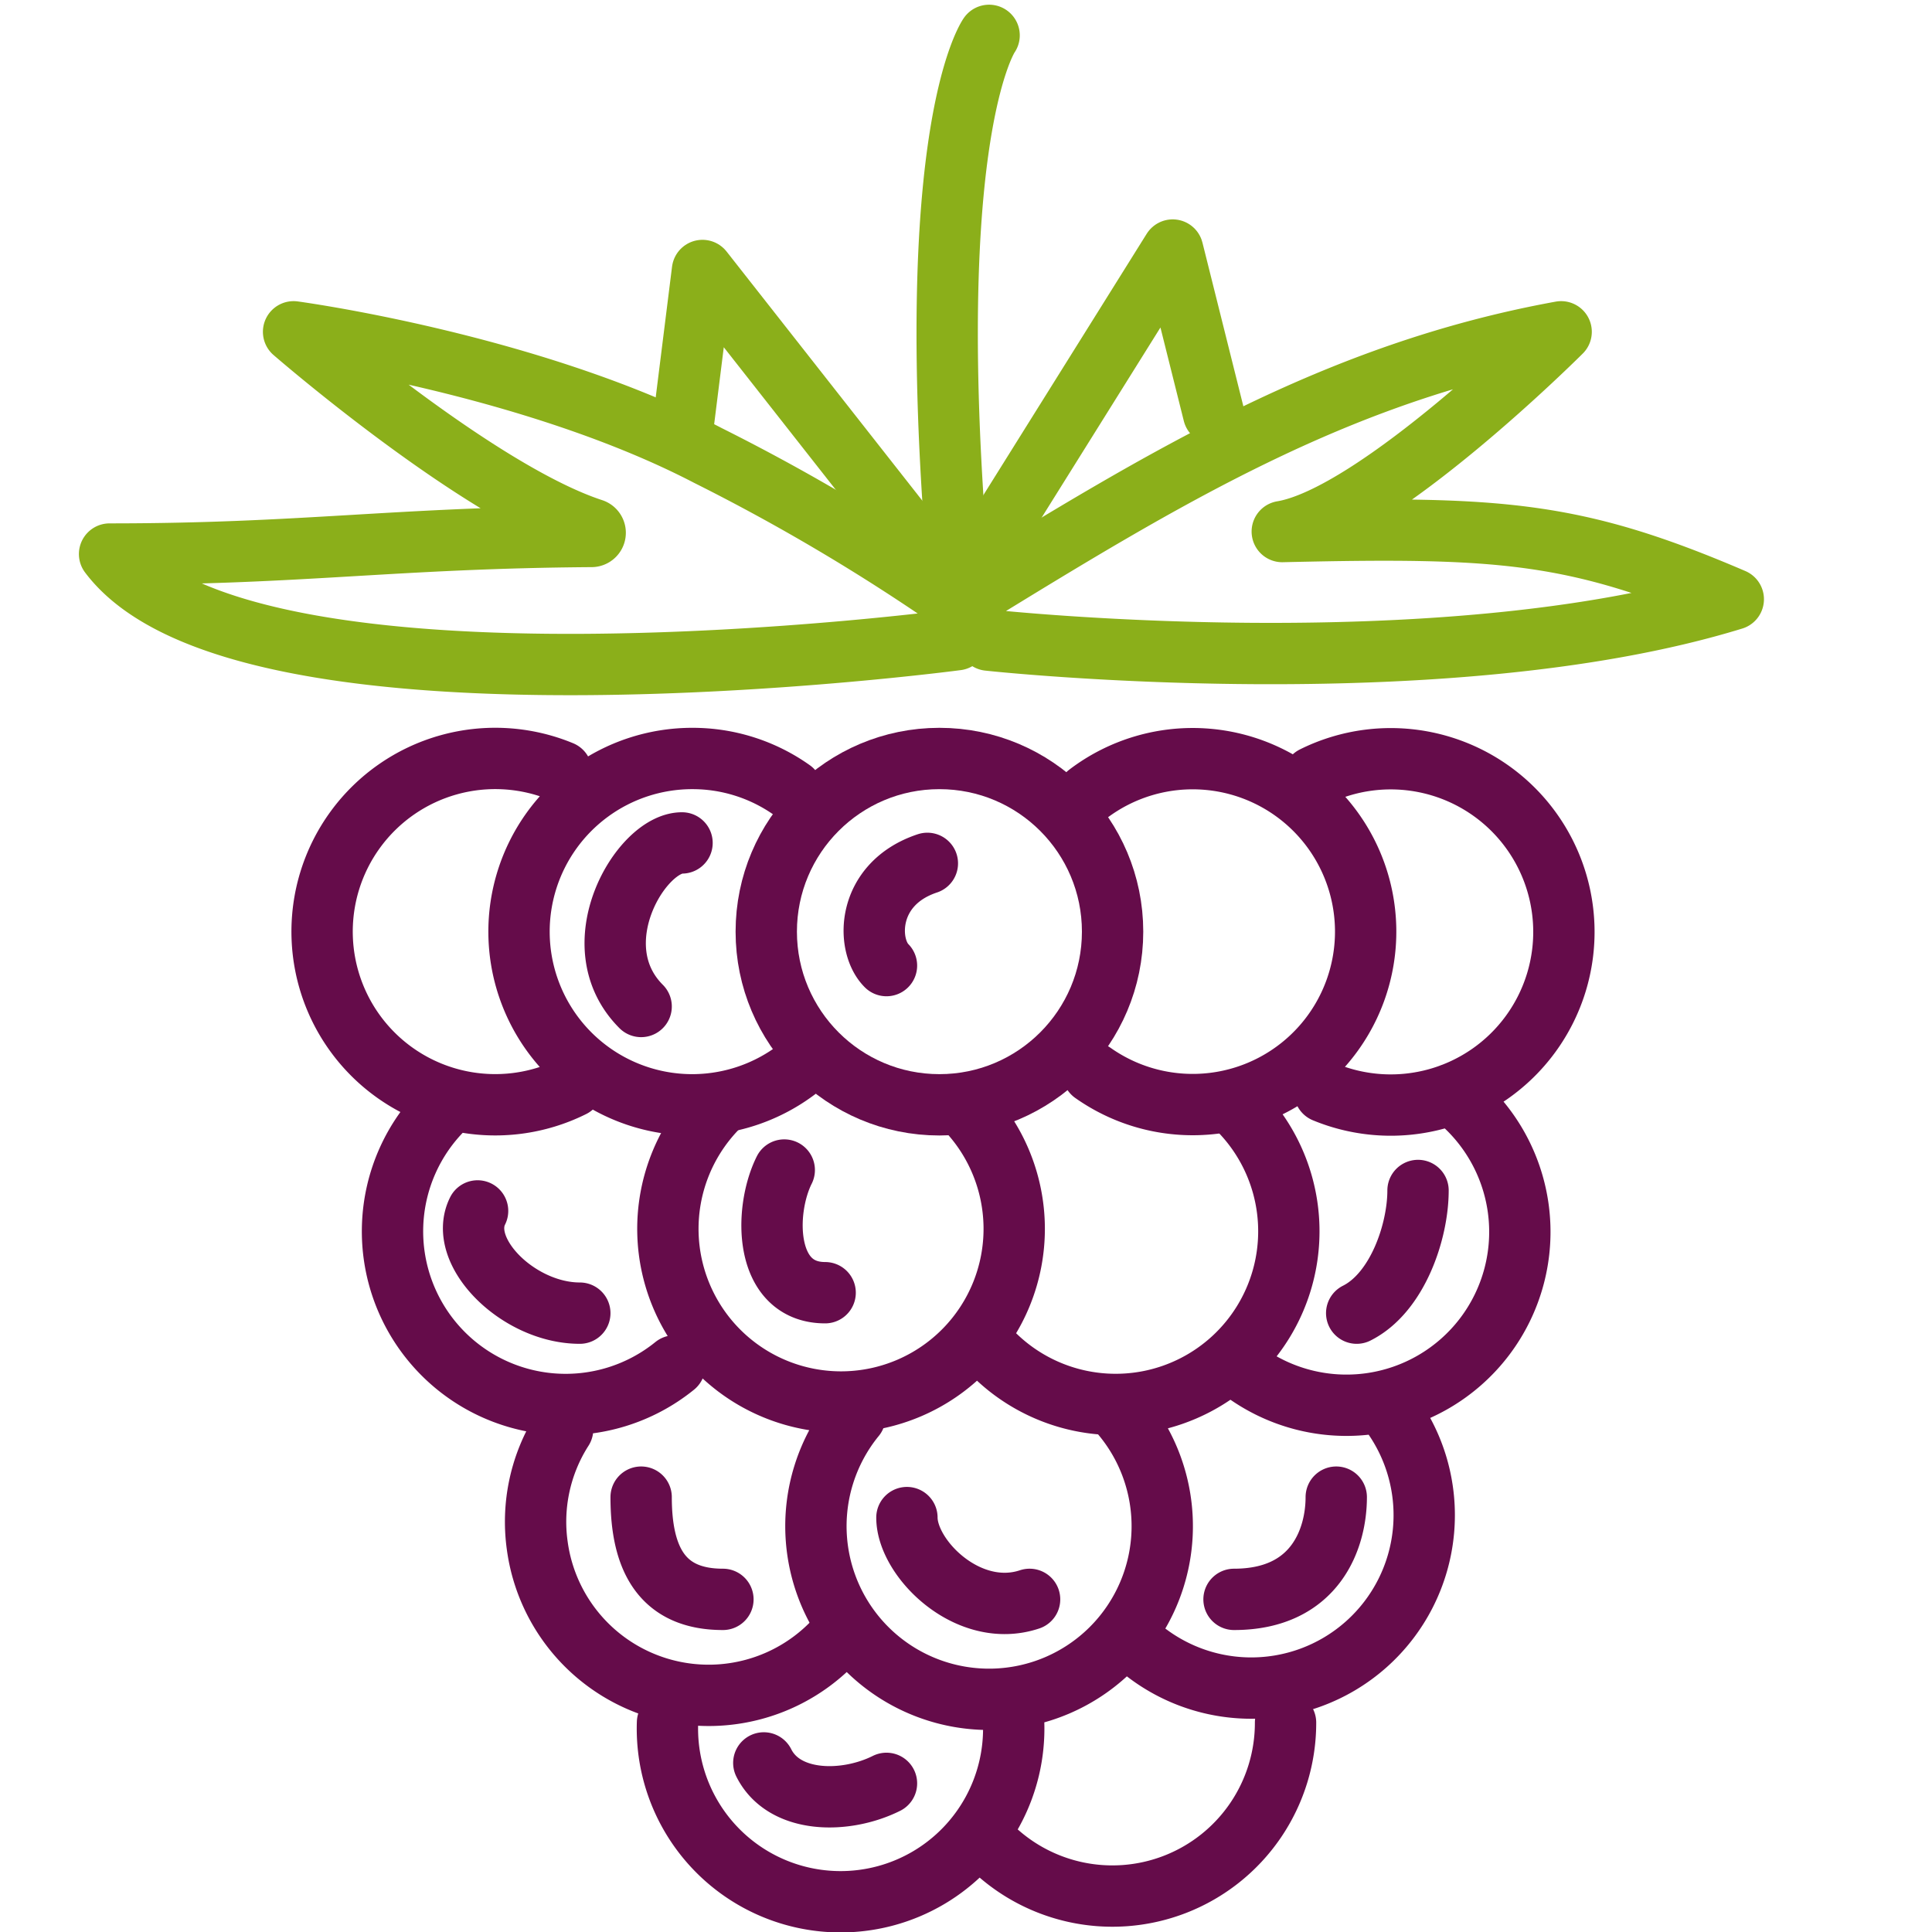<svg xmlns="http://www.w3.org/2000/svg" viewBox="0 0 94.5 94.5"><defs><style>.cls-1,.cls-2{fill:none;stroke-linecap:round;stroke-linejoin:round;stroke-width:3px}.cls-1{stroke:#8baf1a}.cls-2{stroke:#650c4a}</style></defs><g id="Illu"><path class="cls-1" d="M47.16 31.05C44.74 6.87 48.38 1.73 48.38 1.73M46.8 29.5a99.08 99.08 0 0 0-12.17-7.22c-8.63-4.49-20.27-6.05-20.27-6.05s9 7.82 14.63 9.66a.18.18 0 0 1-.07.35c-9.69.07-14.09.86-23.56.86C12 35.92 46.8 31.29 46.8 31.29m.48-1.98c9.62-5.91 18.08-11.08 29.08-13.08 0 0-9 9-13.64 9.77 10.72-.25 14.34 0 22.06 3.31-14.34 4.41-36.43 2-36.43 2"/><circle class="cls-2" cx="45.95" cy="45.57" r="8.47"/><path class="cls-2" d="M47.1 54.09a8.47 8.47 0 1 1-12.1.18M54.69 69a8.47 8.47 0 1 1-12.87.29m7.76 14.97a8.47 8.47 0 1 1-16.93 0m30.23 0A8.47 8.47 0 0 1 48.17 90m12.24-35.91A8.47 8.47 0 1 1 48 65.57"/><path class="cls-2" d="M40.9 80.18a8.46 8.46 0 0 1-14.62-4.57 8.4 8.4 0 0 1 1.24-5.7m40.38-.97a8.46 8.46 0 0 1-12.62 11.21M39 52.3a8.47 8.47 0 1 1-5.14-15.2 8.39 8.39 0 0 1 4.88 1.55M33 66.81a8.47 8.47 0 0 1-11.23-12.66m6.23-1a8.47 8.47 0 1 1-.54-15.41m25.75 1.1a8.46 8.46 0 1 1 .25 13.64M71 53.51A8.47 8.47 0 0 1 60.72 67m3.53-29a8.47 8.47 0 1 1 .54 15.41M45.36 42.23c-3 1-3 4-2 5m-5 10c-1 2-1 6 2 6m4 11c0 2 3 5 6 4m-19-5c0 3 1 5 4 5m-2-37c-2 0-5 5-2 8m6 37c1 2 4 2 6 1m17-9c4 0 5-3 5-5m4-15c0 2-1 5-3 6m-43-5c-1 2 2 5 5 5"/><path class="cls-1" d="M45.36 27.23L34.36 13.23 33.36 21.23"/><path class="cls-1" d="M47.36 28.23L57.36 12.23 59.36 20.23"/></g></svg>